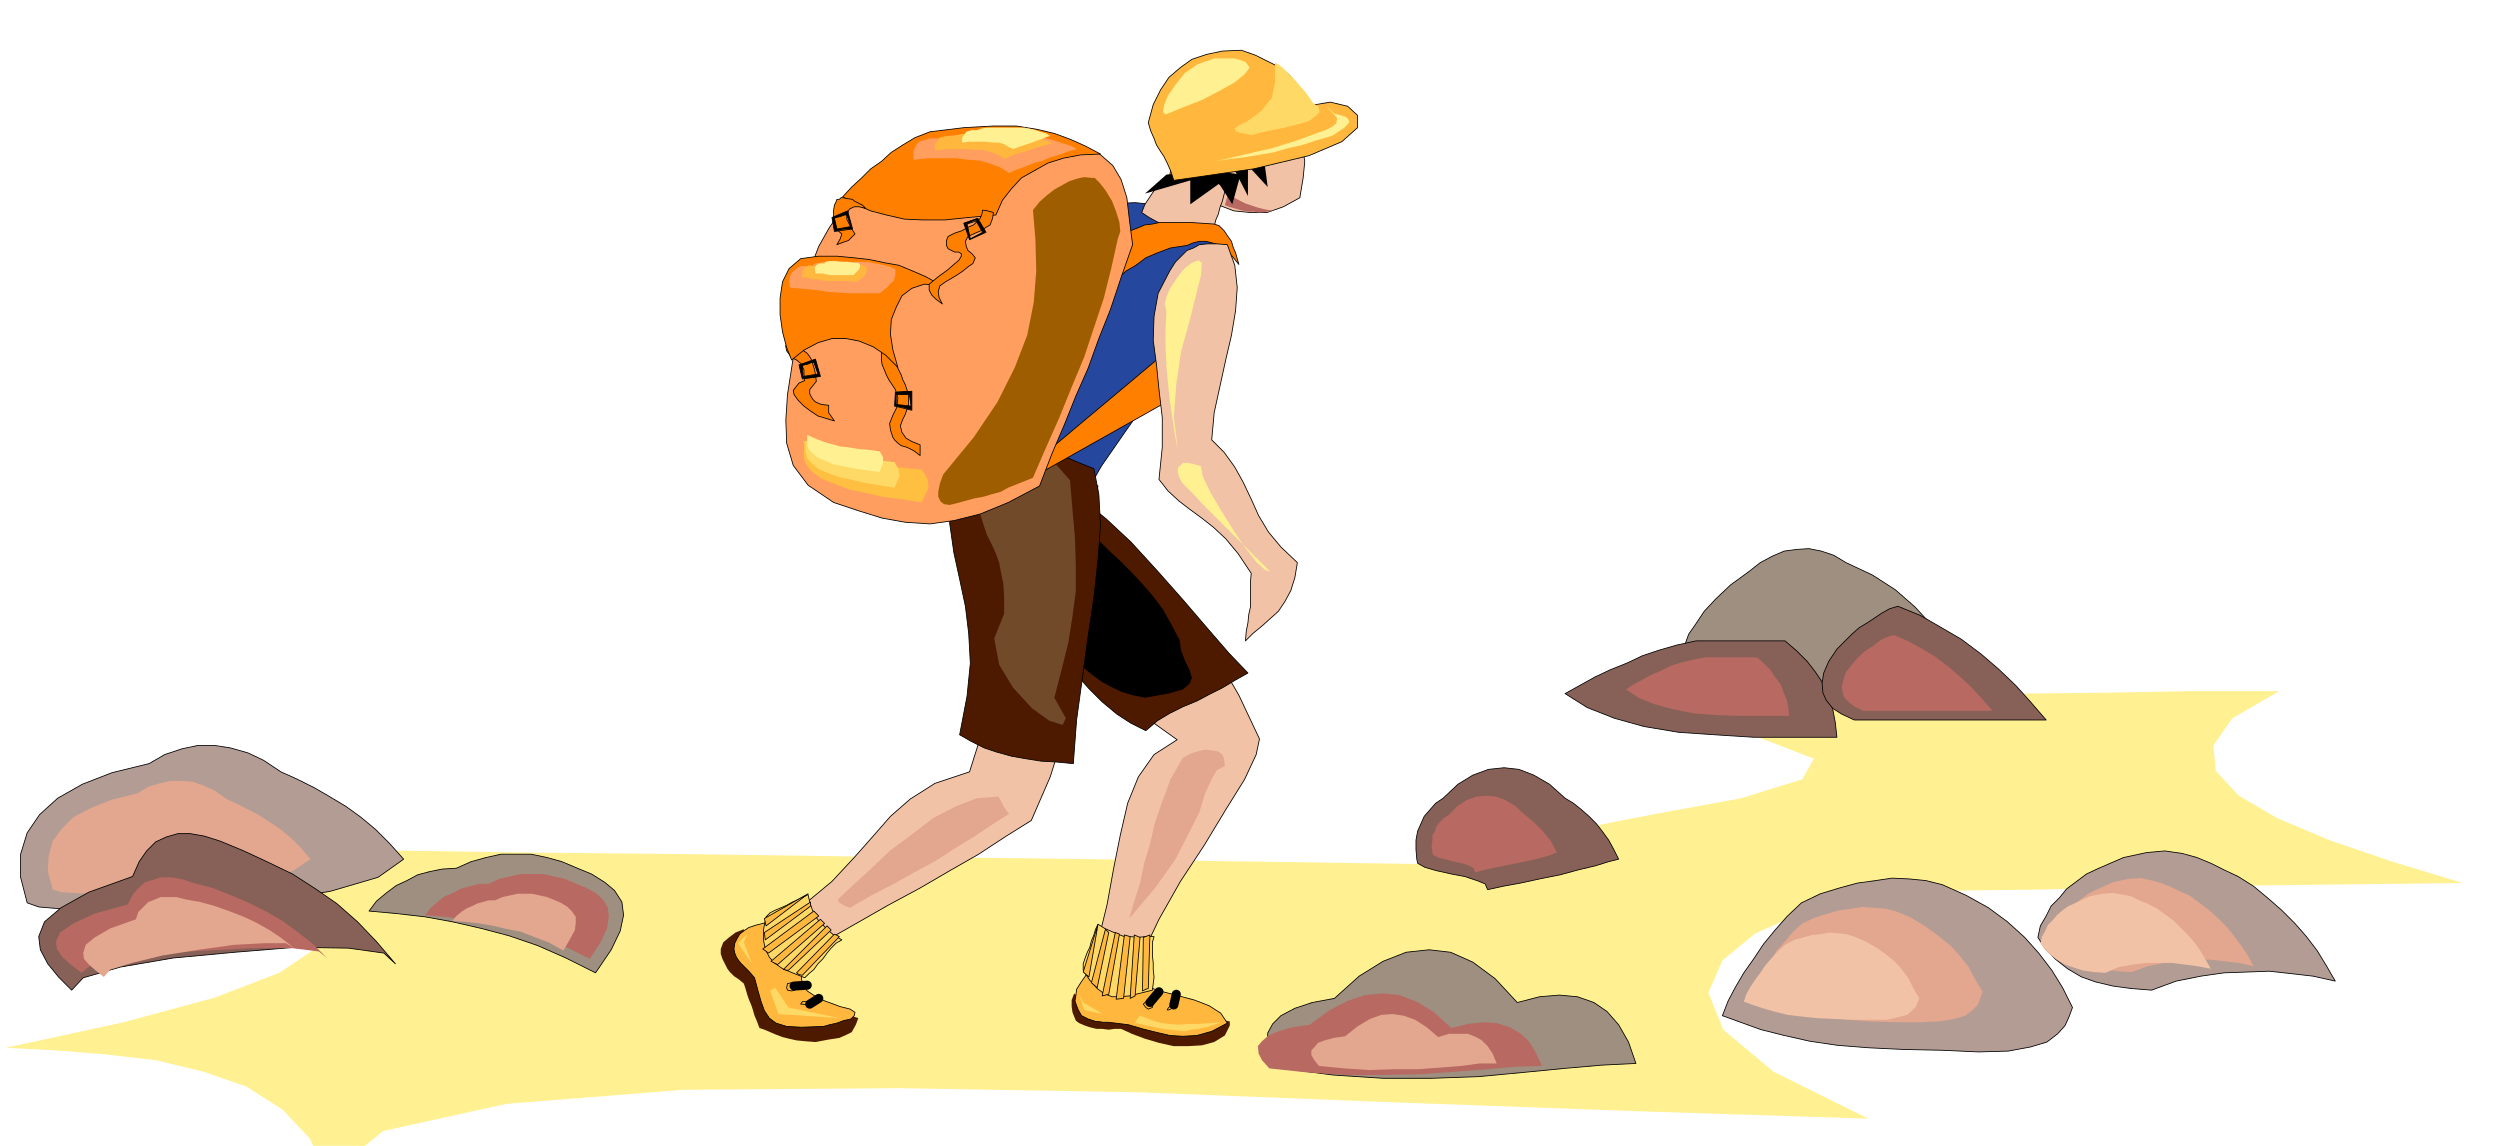 <svg xmlns="http://www.w3.org/2000/svg" fill-rule="evenodd" height="224.792" preserveAspectRatio="none" stroke-linecap="round" viewBox="0 0 3035 1391" width="490.455"><style>.pen0{stroke:#000;stroke-width:1;stroke-linejoin:round}.brush1{fill:#9e8f80}.brush2{fill:#fff091}.pen1{stroke:none}.brush4{fill:#f2c2a6}.brush5{fill:#4d1a00}.brush6{fill:#000}.brush8{fill:#ff8000}.brush9{fill:#ff9e5e}.brush10{fill:#b86961}.brush11{fill:#ffb83d}.brush12{fill:#ffd966}.pen2{stroke:#000;stroke-width:11;stroke-linejoin:round}.pen3{stroke:none}.brush13{fill:#e3a68f}.brush16{fill:#b39c94}.brush17{fill:#876157}</style><path class="pen0 brush1" d="m2039 810 2-13 4-13 5-14 9-13 10-15 14-15 18-17 22-16 14-11 15-8 14-6 15-2 15-1 15 3 15 5 15 9 32 15 28 18 24 21 22 24 18 24 19 26 18 26 18 26-32 2-32 3-32 3-31 3-32 2-31 3-32 2-31 3-17-10-16-9-17-10-15-9-16-9-16-9-16-9-15-9z"/><path class="pen1 brush2" d="m7 1272 59 3 62 5 61 7 58 14 52 18 44 28 33 35 21 47 68-56 150-33 214-17 262-2 291 5 305 12 301 11 280 9-115-57-61-51-18-45 17-39 40-33 55-24 59-18 55-8 85-2 86-1 86-2 87-1 86-2 86-1 87-1 87-1-86-26-76-26-64-27-46-27-28-30-3-31 23-33 57-33h-108l-108 2-108 1-107 2h-108l-107 2-107 1-107 2 212 40 83 32-14 25-74 23-104 19-97 19-56 20 18 24-211-3-206-3-204-3-202-2-203-3-204-2-206-3-209-2 88 30 55 30 22 30-11 31-45 30-78 30-111 30-143 31z"/><path class="pen0" style="fill:#26479e" d="m1333 255-18 43-18 44-18 43-18 44-18 43-18 44-18 43-17 44 15 1 15 1 15 1 15 1h30l15 1 17 2 25-44 27-39 26-37 27-35 24-36 21-36 18-40 13-43-20-14-18-12-19-11-18-8-20-7-20-2-22 1-23 8z"/><path class="pen0 brush4" d="m1312 625 27 28 29 27 28 26 29 28 27 30 27 37 25 43 25 53-4 19-14 30-23 37-26 43-29 44-26 46-20 42-10 38-9-1-7-1-7-1-6-1-7-2-7-1h-15l14-46 11-45 8-44 8-40 9-39 13-32 19-27 28-18-28-20-32-19-35-21-36-22-35-27-29-29-24-33-13-37-17-34-2-30 8-27 18-19 23-10 28 2 28 17 29 36z"/><path class="pen0 brush4" d="m1333 590-13 54-7 51-4 50-3 50-6 48-9 49-16 51-23 53-32 20-32 21-35 20-36 21-39 21-42 24-44 25-46 28-6-4-6-1-6-1-4-1-4-4-1-6 2-11 7-16 47-33 35-29 27-29 23-26 21-24 24-21 30-19 42-14 12-38 1-43-6-49-8-51-8-54-2-52 8-51 23-45 16 1 17 4 17 6 18 7 16 6 17 6 17 4 18 2z"/><path class="pen0 brush5" d="m1293 599 23 9 27 22 30 28 32 35 31 35 30 35 26 30 23 24-16 9-15 9-16 8-15 8-17 7-16 8-15 9-14 12-18-9-17-11-18-15-16-16-17-19-15-18-14-18-12-16 1-7 4-18 5-26 6-29 5-30 5-27 3-20v-9z"/><path class="pen1 brush6" d="m1333 655 13 13 14 13 14 14 14 15 12 14 12 16 10 18 10 19 2 13 5 13 5 10 3 10-3 7-8 7-18 5-28 5-15-3-13-4-13-6-11-6-11-8-10-8-9-9-9-8 3-18 5-17 4-18 5-17 3-18 5-17 4-18 5-17z"/><path class="pen0 brush5" d="m1165 892 14 8 16 8 15 5 18 5 17 3 19 3 18 1 21 2 4-53 7-51 7-51 7-47 5-46 3-41-2-38-6-31-20-8-16-7-15-8-13-7-15-8-14-8-17-8-18-6-5 8-3 12-4 12-4 14-6 12-6 13-10 10-11 9 2 37 5 35 7 32 7 33 4 33 2 36-4 40-9 47z"/><path class="pen1" style="fill:#704a29" d="m1193 634 5 15 6 12 5 11 4 11 2 11 3 14 1 15v22l-12 30 6 32 17 28 23 25 21 15 16 5 4-8-14-25 9-35 8-32 5-32 4-30v-33l-1-32-3-34-3-36-40-45-30-23-23-5-14 11-9 20-3 29 3 31 10 33z"/><path class="pen0 brush8" d="m1455 466-261 147 222-186 39 39z"/><path class="pen0 brush4" d="m1543 109 9 12 10 12 8 13 8 16 3 15 3 19-2 20-4 24-20 11-20 7h-20l-20-2-21-8-20-9-19-13-18-12 2-14 2-12 2-14 3-12 2-14 2-13 2-13 3-13 13-7 13-3 13-3h25l14 3 13 3 14 7z"/><path class="pen0 brush4" d="m1488 229-2 7-2 8-3 8-2 8-3 7-2 8-3 8-1 9-12-4-10-3-11-4-10-3-11-4-10-4-11-6-9-6 4-10 6-9 6-9 9-7 9-8 10-7 12-6 13-5 6 3 5 4 3 4 3 5 2 3 4 5 3 3 7 5z"/><path class="pen0 brush8" d="m1364 284 11-5 8-3 7-3 9-1 9-2h36l30 2 6 2 6 6 4 6 5 7 2 7 3 7 2 7 2 7-9-11-8-7-8-6-7-2-8-2h-8l-8 2-7 3-20 3-16 6-14 6-12 9-12 7-10 9-10 10-9 10v-10l2-9 2-10 3-9 3-9 5-9 5-9 6-9z"/><path class="pen0 brush9" d="m1375 297-4-31-3-26-7-22-10-17-16-14-20-9-27-4-33 1-16-7-13-3-13-1-12 1-16 2-18 5-22 5-26 6-40 23-31 23-24 23-17 24-13 23-10 26-9 27-7 30-2 32-5 33-5 32-2 31 1 28 8 27 18 24 31 21 30 10 29 9 28 5 30 2 29-4 32-8 34-14 38-20 15-39 15-35 14-35 15-34 13-36 14-35 13-39 14-40z"/><path class="pen1 brush10" d="m1491 235 4 3 5 3 6 3 6 3 6 2 9 3 8 2 11 2-8 1-8 1-8-1h-7l-9-2-7-2-7-2-5-2 4-14z"/><path class="pen1 brush6" d="m1506 212-10 36-16-25-35 25v-29l-55 16 26-23 51-6 39 6z"/><path class="pen1 brush6" d="m1496 201 19 37v-37l24 26-4-30-39 4z"/><path class="pen0 brush11" d="m1425 219-4-12-4-9-4-8-4-6-5-8-3-8-4-9-3-10 6-22 9-18 10-15 14-12 14-10 18-6 19-4 23-1 17 6 14 7 10 5 10 6 7 6 8 9 7 12 11 16 24-4 21 5 12 11v15l-19 17-40 17-67 16-97 14z"/><path class="pen1 brush12" d="m1594 125 7 5 1 6-5 5-8 6-14 4-16 4-20 4-20 5-9-2-5-1-4-1-1-1-1-3 3-2 4-3 7-3 10-7 9-7 6-8 6-7 2-10 2-9V76l4 2 6 5 6 6 8 8 6 7 7 8 5 7 4 6z"/><path class="pen1 brush2" d="m1620 138 8 2 6 2 3 3 1 3-2 3-4 4-6 4-9 6-18 5-18 6-18 4-17 5-18 3-18 3-18 2-17 3 17-4 17-4 17-4 18-4 16-5 16-5 16-6 17-6 8-4 5-4 1-4v-3l-6-7-7-7 5 4 5 5zm-205 1 22-9 23-9 21-11 18-10 12-10 6-8-5-7-13-4h-25l-20 7-16 11-11 14-9 13-5 12-1 8 3 3z"/><path class="pen1 brush5" d="m903 1128-10 4-8 6-7 6-3 8v6l2 6 3 6 3 6 3 4 5 5 6 4 6 5 2 6 2 7 2 6 3 7 2 6 2 7 3 7 3 8 6 2 7 3 7 3 8 3 8 2 9 2 10 1 13 1 16-3 13-2 9-4 6-3 5-9 3-8-6-2-6-1-6-1h-5l-6-1-6-1-6-1h-5l-9-4-7-3-9-4-7-3-8-4-8-3-8-3-7-3-5-10-5-9-5-9-5-9-1-2-1-4-2-7-1-6-3-7-1-6-1-4v-1z"/><path class="pen0 brush11" d="m946 1118-16 2-12 3-9 3-6 4-5 4-3 5-3 6-1 7 1 5 2 5 2 3 3 4 3 3 4 4 4 4 6 7 4 15 4 14 4 11 6 9 8 6 13 4 18 1 27-1 7-2 9-2 8-3 9-2 4-4 1-4-6-4-12-3-19-7-12-6-9-6-4-6-3-8v-16l2-8-11-1-9-1-7-2-5-3-4-6-1-8 2-12 6-14z"/><path class="pen0 brush12" d="m930 1113 5-5 6-3 7-3 7-3 7-4 7-3 6-3 6-3 2 9 3 9 3 7 5 7 5 5 6 6 7 6 10 6-7 4-6 6-5 6-5 7-6 6-5 7-6 5-5 5-15-6-12-5-10-7-6-7-5-10-2-10v-14l3-15z"/><path class="pen0 brush11" d="m936 1167 60-51 5 5-57 50-8-4zm-10-15 62-46 6 6-61 45-7-5zm25 25 53-53 5 5-52 49-6-1zm16 4 46-47 6 3-45 47-4-1-3-2zm-38-40 55-41v-5l-56 37 1 9zm-1-26 53-30-51 39-2-9z"/><path class="pen1 brush12" d="m935 1203 10 28 74 5-62-13-16-24-3 2-3 2zm-28-69-11 11 17 25-10-26 4-10z"/><path class="pen0" fill="none" d="m961 1193 4 1 2 5-2 3-4 1-5-1-1-3 1-5 5-1m19 23h6l2 3h-2l-6 1-6-1h-2l2-3h6"/><path class="pen2" fill="none" d="m964 1197 16-1m3 23 11-7"/><path class="pen3 brush5" d="m1304 1206-3 8v8l1 7 4 10 4 3 7 3 6 2 8 2h7l8 1 7-1h8l13 6 16 6 17 5 18 4h17l17-1 15-4 13-8 6-12v-5l-5-1-8 2-11 2-11 3h-10l-5-2-4 1-1-2 1-6 3-5 1-6 2-5-1-2-2 1-9 2-8 2-8 2-8 3-9 3-7 3-9 3-7 3-10-4-10-3-10-3-9-3-2-2-4-2-6-3-5-3-6-5-6-3-4-3-1-1z"/><path class="pen0 brush11" d="m1329 1171-10 12-7 10-5 8-1 8-1 6 2 6 2 5 4 7 8 4 9 3h3l6 1h6l9 1 16 2 17 5 16 4 17 4 16 1 17-1 18-5 19-10-8-12-14-9-18-7-19-5-19-5-16-5-11-6-2-7-9 5-7 6-7 3-6 2-7-3-6-5-6-10-6-13z"/><path class="pen0 brush12" d="M1315 1178v-8l2-6 3-8 3-6 2-8 3-7 2-7 3-6 8 5 9 4 7 3 8 3h7l9 1 9-1h11l-2 7v16l1 9v8l1 9-1 8-1 8-16 4-12 3-12 1h-9l-10-4-8-6-9-10-8-12z"/><path class="pen0 brush11" d="m1355 1213 10-78 7 2-8 75-9 1zm-17-4 16-77 5 2-13 73-8 2zm34 3 5-77 7 3-6 71-6 3zm15-9 1-65 8-3-2 65-3 1-4 2zm-55-4 14-67-4-4-17 65 7 6zm-17-19 18-58-11 64-7-6z"/><path class="pen1 brush12" d="m1378 1242 6 1 8 2 6 1 8 2 7 1 8 1 8 1 9 1 8-2 8-1 5-1 6-1 9-3 9-3-14 1-13 1h-13l-12 1-13-1-12-2-12-4-10-4-1 1-2 3-2 2-1 3zm-68-35 6 19 23 5-24-14-5-10z"/><path class="pen0" fill="none" d="m1391 1216 4-3 5 3v2l-1 5-5 2-3-2-3-4 3-3m31 4 4-4h2v2l-3 5-6 3h-2l1-2 4-4"/><path class="pen2" fill="none" d="m1396 1217 11-13m18 16 3-13"/><path class="pen3 brush13" d="m1436 920-15 26-10 27-9 26-6 26-7 23-5 24-7 22-6 21 32-38 24-34 16-31 13-26 7-23 8-17 6-11 10-5-1-9-2-5-6-4-6-1-9-1-9 2-9 3-9 5zm-419 172 18-17 22-20 23-22 27-20 26-20 27-14 26-10 26-2 3 5 3 6 3 5 4 5-22 14-21 14-23 14-23 15-26 14-25 14-27 14-26 15-3-1-5-2-5-3-2-4z"/><path class="pen0 brush4" d="m1420 329-14 27-5 28-1 29 4 30 3 30 4 34v36l-4 39 11 14 13 12 13 10 15 11 14 11 15 14 15 18 16 24-1 11v30l-2 9-1 10-2 10-1 12 9-9 11-9 10-9 10-9 8-12 7-13 5-16 3-18-20-19-15-18-12-20-9-20-10-21-10-18-13-18-15-15 3-33 7-32 7-32 7-30 5-30 2-28-3-27-9-25-13-1h-11l-10 1-7 4-8 3-7 7-7 7-7 11z"/><path class="pen0 brush8" d="m1336 187-24 1-21 4-19 6-16 9-16 9-12 13-11 14-8 18-33 3-29 3h-26l-23-1-22-5-19-5-18-8-16-9 11-12 12-11 11-11 13-9 12-11 14-9 15-9 18-7 41-5 35-2h29l25 4 21 5 19 7 18 8 19 10zm-266 237v13l1 6 3 7 2 5 3 6 4 6 4 6 3 10-1 11-5 10-4 10 1 8 3 9 2 3 4 4 4 3 7 2 8 4 8 6v-13l-10-4-7-4-5-7-2-8 3-8 3-6 2-6 2-4v-14l-2-6-2-6-3-6-2-6-3-6-3-6-3-5-2-4-7-5-6-5zm-109 10 6 3 6 5 1 3 2 4v5l1 8-7 3-4 5-3 4 1 5 5 7 7 7 8 6 9 6 10 3 10 3-7-10v-9l-9-1-7-3-3-3-2-3-2-4v-5l4-5 4-5-1-8-1-6-2-6-1-5-3-5-3-4-4-3-5-2-8-4-5-1h-4v2l1 5 6 8z"/><path class="pen0 brush8" d="M994 311h22l21 2 18 2 19 4 17 3 17 7 16 7 18 10-20-1-15 5-12 9-7 14-6 15-1 18 3 19 6 21-15-15-15-10-17-7-16-3h-17l-17 5-17 9-15 12-6-15-5-19-3-21v-20l3-20 8-16 14-12 22-3z"/><path class="pen0 brush8" d="m1193 255-1 5-2 5-4 4-4 4-7 3-7 4-9 3-8 4-2 5v6l2 4 8 4h5l3 2v3l-3 5-6 5-8 7-11 8-11 9v7l3 6 5 5 8 6-4-8-1-7 2-7 7-5 12-7 9-6 6-5 6-4 3-7-4-5-5-4-2-5-1-6 3-6 9-4 7-3 6-4 5-3 3-8 1-7-7-2-6-1zm-158-13-7-1-4-1h-3l-2 2h-3l-1 3-2 4-1 6v16l3 7 7 6-2 6-4 7 8-3 6-2 4-4 4-4-4-6-3-6-3-6v-5l3-7 6-3h6l8 2-4-4-4-2-6-3-2-2z"/><path class="pen1 brush6" d="m1097 492 9 1-2-14h-7v-4h10v23l-10-3v-3zm-9-13v12l9 1v3l-11-2 1-17 10-1v4h-9z"/><path class="pen0" fill="none" d="M1088 479v12l18 2-2-14h-16"/><path class="pen0" fill="none" d="m1087 476 20-1v23l-21-5 1-17"/><path class="pen1 brush6" d="M1186 268h-3v-2l4-1 10 17-14 6v-1l10-5-2-3-2-4-3-5v-2zm-3 0-9 4 4 18 5-3v1l-6 3-7-20 13-5v2z"/><path class="pen0" fill="none" d="m1186 268-12 4 4 18 15-8-2-3-2-4-3-5v-2"/><path class="pen0" fill="none" d="m1187 265 10 17-20 9-7-20 17-6"/><path class="pen1 brush6" d="m1022 277 11-2-5-14h-2l-4 1v-3l7-3 6 22-13 1v-2zm-9-12 3 13 6-1v2l-9 2-3-17 12-5v3l-6 2-3 1z"/><path class="pen0" fill="none" d="m1013 265 3 13 17-3-5-14h-3l-5 2-5 1-2 1"/><path class="pen0" fill="none" d="m1010 264 19-8 6 22-22 3-3-17"/><path class="pen1 brush6" d="m983 456 10-2-5-14h-2l-3 1v-3l7-2 6 21-13 2v-3zm-9-12 1 13 8-1v3l-9 1-4-17 13-5v3l-6 2-3 1z"/><path class="pen0" fill="none" d="m974 444 1 13 18-3-5-14h-3l-4 2-5 1-2 1"/><path class="pen0" fill="none" d="m970 443 20-7 6 21-22 3-4-17"/><path class="pen1" style="fill:#9e5e00" d="m1326 216-10-1-9 2-9 3-9 5-9 5-9 7-9 8-8 10 3 36 1 38-3 38-8 40-15 39-21 42-29 43-37 45-4 11-2 10v6l3 6 4 3 7 1 8-2 11-3 11-3 11-2 10-3 11-3 9-5 10-4 10-4 10-4 16-37 16-36 15-37 15-36 12-36 12-36 9-36 8-36 3-9-1-11-4-13-5-13-8-13-7-9-6-6h-3z"/><path class="pen1" style="fill:#ffbf40" d="m975 535 1 7v13l2 8 7 9 12 9 15 6 18 7 19 4 22 5 23 3 25 4 4-9 4-8v-6l-1-5-3-6-4-6-22-2-19-2-19-3-18-3-18-5-16-6-16-7-16-7z"/><path class="pen1 brush12" d="m977 535 1 5v10l2 6 5 6 8 7 11 5 14 5 14 3 17 4 18 3 19 3 3-7 3-7-1-8-5-9-17-2-15-1-15-2-12-2-14-4-12-4-12-6-12-5z"/><path class="pen1 brush2" d="M980 528v8l1 8 4 5 7 6 9 4 12 5 11 2 14 3 15 2 15 2 2-6 2-5v-7l-4-7-14-2-12-1-12-2-10-1-11-3-10-3-10-4-9-4z"/><path class="pen1 brush9" d="m986 324-8-1h-5l-5 2-3 3-4 3-2 5-1 5 1 8 9 1 11 1 11 1 13 2 13 1 16 1h36l5-4 5-4 3-4 4-3 2-8v-6l-6-3-12-3-17-3h-18l-19-1-15 1-11 2-3 4z"/><path class="pen1 brush11" d="m991 323-9-1-5 3-3 4v8h6l6 2h6l8 2h28l13 1 6-5 4-4 1-5v-4l-4-2-7-1-10-2h-11l-12-1-9 1-7 1-1 3z"/><path class="pen1 brush2" d="M1001 320h-6l-4 2-2 3 1 7h8l10 2h28l4-4 3-3 1-3v-3l-2-2h-5l-8-1h-7l-9-1h-6l-5 1-1 2z"/><path class="pen1 brush9" d="M1109 194v-11l4-8 3-3 7-2 6-2h10l12-3 12-1 13-2h14l13-1h28l15 1 10 2 10 3 9 2 9 3 6 2 7 2 5 2 5 3-11 3-10 4-11 3-9 4-11 3-10 4-11 4-9 4-11-7-11-4-13-4-14-1-16-2h-34l-17 2z"/><path class="pen1 brush11" d="M1135 183v-8l4-5 2-3 4-1 6-1h7l8-2 9-1h19l9-1h20l12 1 7 1 8 2 6 1 6 2 9 3 7 3-8 2-7 2-8 2-7 3-8 2-7 2-7 3-7 3-7-5-8-3-10-3h-10l-12-1h-24l-13 2z"/><path class="pen1 brush2" d="M1168 173v-6l3-4 2-3 3-1 4-1h6l6-2 6-1h46l10 2 9 3 7 2 5 3-6 2-5 2-6 2-5 2-6 2-6 2-6 2-5 2-6-3-5-3-7-2h-7l-9-1h-19l-9 1zm287 143-8 3-8 6-7 8-6 9-6 9-4 10-2 8 2 9-1 23v22l1 21 2 22 2 19 3 21 3 20 4 21-5-41 3-40 6-40 10-36 8-32 6-24 1-15-4-3zm3 250-10-3-6-1h-6l-3 3-3 3v5l1 5 4 8 13 13 13 14 13 13 14 14 13 13 14 14 13 13 14 14-6-2-11-10-14-18-14-21-15-24-13-22-9-19-2-12z"/><path class="pen0 brush16" d="m2091 1233 7-18 9-17 10-17 12-17 12-18 14-17 15-17 17-16 23-11 23-7 22-6 22-3 20-3 21 1 20 2 20 5 29 13 27 15 23 17 21 19 17 19 16 21 13 21 12 24-4 11-5 11-9 10-13 10-20 6-27 5-36 1-44-2-47-1-42-2-38-3-34-5-31-7-28-7-25-9-22-8z"/><path class="pen1 brush13" d="m2126 1212 4-12 6-12 6-11 8-11 7-12 10-11 9-11 12-11 15-7 16-5 14-4 15-2 13-2 14 1 13 1 13 3 19 8 18 11 15 11 15 12 11 12 11 14 8 15 9 15-3 8-3 8-6 6-9 7-14 4-18 3-24 1h-29l-31-1-28-2-25-3-22-2-21-5-17-5-17-6-14-5z"/><path class="pen1 brush4" d="m2117 1216 3-9 5-9 6-9 6-8 6-9 7-8 8-9 9-8 11-6 11-3 11-3 11-1 10-2 10 1 10 1 10 3 14 6 14 8 11 8 11 9 8 9 8 11 6 12 7 12-2 5-2 5-5 5-6 5-11 3-13 3h-40l-24-1-21-1-19-2-17-2-16-4-14-4-12-4-11-4z"/><path class="pen0 brush16" d="m2474 1138 3-14 7-12 6-12 10-10 9-11 12-9 12-9 15-7 30-13 28-6 22-2 21 3 18 5 17 7 16 8 17 8 19 12 18 15 16 14 16 16 14 16 13 17 11 18 11 19-27-6-26-3-27-3-27 1-28 1-28 4-30 6-30 11-25-2-22-3-21-5-17-6-17-10-14-11-13-13-9-14z"/><path class="pen1 brush13" d="m2496 1138 2-10 4-8 5-9 6-6 6-8 8-6 8-6 10-5 20-9 18-4 16-1 14 3 11 3 12 5 10 5 12 5 12 9 12 9 11 10 11 11 8 10 9 12 8 12 7 13-18-4-17-2-18-2h-37l-19 4-20 4-19 7-17-1-15-2-14-4-11-4-12-7-9-7-8-9-6-8z"/><path class="pen1 brush4" d="m2477 1145 2-8 4-7 3-7 6-6 5-6 7-6 7-5 9-4 17-8 15-3 13-1 12 2 10 2 10 5 10 4 10 5 10 7 11 8 9 9 9 9 8 9 7 10 6 10 7 12-16-3-15-2-16-2h-32l-16 2-17 3-16 7-15-1-13-2-12-4-9-3-10-6-8-6-7-7-5-7z"/><path class="pen0 brush16" d="m490 1043-17-19-17-17-18-15-18-13-20-12-19-11-20-10-20-9-21-14-19-9-21-6-19-3h-21l-19 4-21 7-19 11-45 11-36 14-30 17-22 20-15 22-8 26v28l8 31 14 5 47 4h69l81-3 82-8 75-12 58-17 31-22z"/><path class="pen1 brush13" d="m377 1043-12-14-11-11-13-11-12-8-14-9-13-7-14-7-13-6-14-10-13-6-14-5-13-1h-14l-13 3-14 4-13 8-32 8-25 10-21 11-14 14-11 15-5 18-1 19 6 22 10 3 32 2h47l56-2 56-6 52-8 39-12 21-14z"/><path class="pen0 brush17" d="m480 1170-23-27-23-24-25-22-26-18-28-18-29-14-30-14-29-12-19-6-17-3h-15l-14 4-13 6-11 11-9 13-8 18-53 19-34 19-20 17-7 18 2 16 9 17 13 16 16 16 14-15 45-13 64-11 75-7 73-6 65 1 43 6 14 13z"/><path class="pen1 brush10" d="m397 1163-17-17-18-14-19-14-19-11-22-11-21-9-23-9-23-6-15-5-12-2h-12l-10 3-10 3-8 7-7 8-6 12-40 11-26 12-16 11-5 11 1 9 7 10 10 9 13 10 11-9 34-8 49-7 57-3 55-3h49l33 4 10 8z"/><path class="pen1 brush13" d="m357 1151-15-12-15-10-16-9-15-7-18-7-17-6-18-5-17-3-12-3h-19l-7 3-8 3-6 6-6 6-3 9-31 11-19 11-11 9-3 10 1 7 6 7 8 7 10 8 8-9 26-8 37-9 44-7 43-6 37-2h26l10 6z"/><path class="pen0 brush1" d="m448 1106 9-12 12-10 12-9 13-6 13-7 15-4 15-3 17-1 18-8 18-5 18-4h37l19 4 18 5 19 8 17 7 16 10 12 10 9 14 2 16-4 19-11 23-19 28-36-18-34-15-35-12-34-9-35-8-33-6-35-4-33-3z"/><path class="pen1 brush10" d="m516 1111 7-9 8-7 9-7 10-4 9-5 11-3 11-3h12l13-6 13-3 13-3h27l14 3 13 3 14 6 12 5 11 6 9 8 6 10 1 11-2 14-8 17-13 20-26-13-25-10-25-9-24-6-26-6-25-4-25-3-24-2z"/><path class="pen1 brush13" d="m549 1118 5-6 6-5 6-4 7-3 6-3 7-2 7-2h8l9-4 9-2 9-2h18l9 2 9 2 10 4 7 3 8 5 5 5 5 7v7l-1 9-6 11-8 14-18-10-16-6-18-7-16-3-17-4-17-3-17-2-16-1z"/><path class="pen0 brush17" d="m1900 842 18-10 18-10 19-9 20-8 19-9 21-7 21-6 23-5h108l14 12 13 13 10 13 10 15 6 14 5 16 3 16 2 18h-101l-47-3-44-3-42-7-36-10-33-13-27-17z"/><path class="pen1 brush10" d="m1974 837 9-6 11-6 11-6 12-5 12-6 13-4 13-3 15-3h63l8 7 8 8 6 9 7 9 3 9 4 9 2 9 1 11h-61l-29-1-26-2-25-5-22-6-20-8-15-10z"/><path class="pen0 brush17" d="m2230 788 9-9 9-9 9-8 10-6 9-6 9-6 9-5 10-3 27 11 26 15 24 14 24 18 21 18 21 20 18 20 19 22h-233l-15-7-11-7-8-10-4-9-1-12 2-12 6-14 10-15z"/><path class="pen1 brush10" d="m2248 807 6-7 6-6 6-5 7-4 6-5 6-4 7-3 7-2 17 7 18 10 15 9 16 12 14 12 14 13 13 14 13 15h-157l-10-5-7-5-6-6-2-6-1-8 2-8 3-9 7-9z"/><path class="pen0 brush17" d="m1720 1043-1-12v-11l2-11 4-9 4-9 7-8 7-8 9-6 18-17 18-11 19-7 19-2 18 2 18 7 19 11 19 17 10 6 10 8 9 8 9 9 7 9 8 11 6 11 6 12-12 3-16 5-21 5-22 6-25 5-23 5-22 4-18 4-3-7-10-4-15-5-16-3-18-4-14-4-9-5-1-5z"/><path class="pen1 brush10" d="m1739 1035-1-8 1-7v-6l3-5 2-6 4-5 5-5 6-4 11-11 11-7 12-4 12-1 11 1 11 4 12 7 12 11 5 4 6 5 5 5 6 6 4 5 5 6 4 7 4 8-8 3-10 3-12 3-14 3-15 3-15 3-14 3-11 3-2-5-5-3-9-3-10-2-11-3-8-2-6-3-1-3z"/><path class="pen0 brush1" d="m1557 1297-12-16-6-14v-13l6-11 10-10 17-9 21-7 27-5 30-27 29-18 28-11 28-3 26 3 27 12 27 20 27 29 27-7 24-2 22 2 20 7 16 11 14 16 12 21 9 26-41 2-46 4-51 5-53 5-57 2h-59l-61-4-61-8z"/><path class="pen1 brush10" d="m1541 1297-9-10-4-8-1-9 5-6 8-7 12-5 17-5 21-3 23-17 23-12 21-7 22-2 20 2 21 8 21 13 21 19 20-5 19-2 16 1 16 5 12 7 11 10 8 13 8 17-32 1-34 3-39 3-42 3-45 1h-45l-47-3-47-5z"/><path class="pen1 brush13" d="m1601 1294-6-8-3-5v-6l4-4 4-5 8-3 11-3 14-2 15-12 15-9 14-5 14-1 13 2 14 5 14 9 14 12 13-4h23l10 4 7 4 7 7 6 9 5 12h-21l-22 3-26 2-26 2h-30l-29 1-31-2-31-3z"/></svg>
